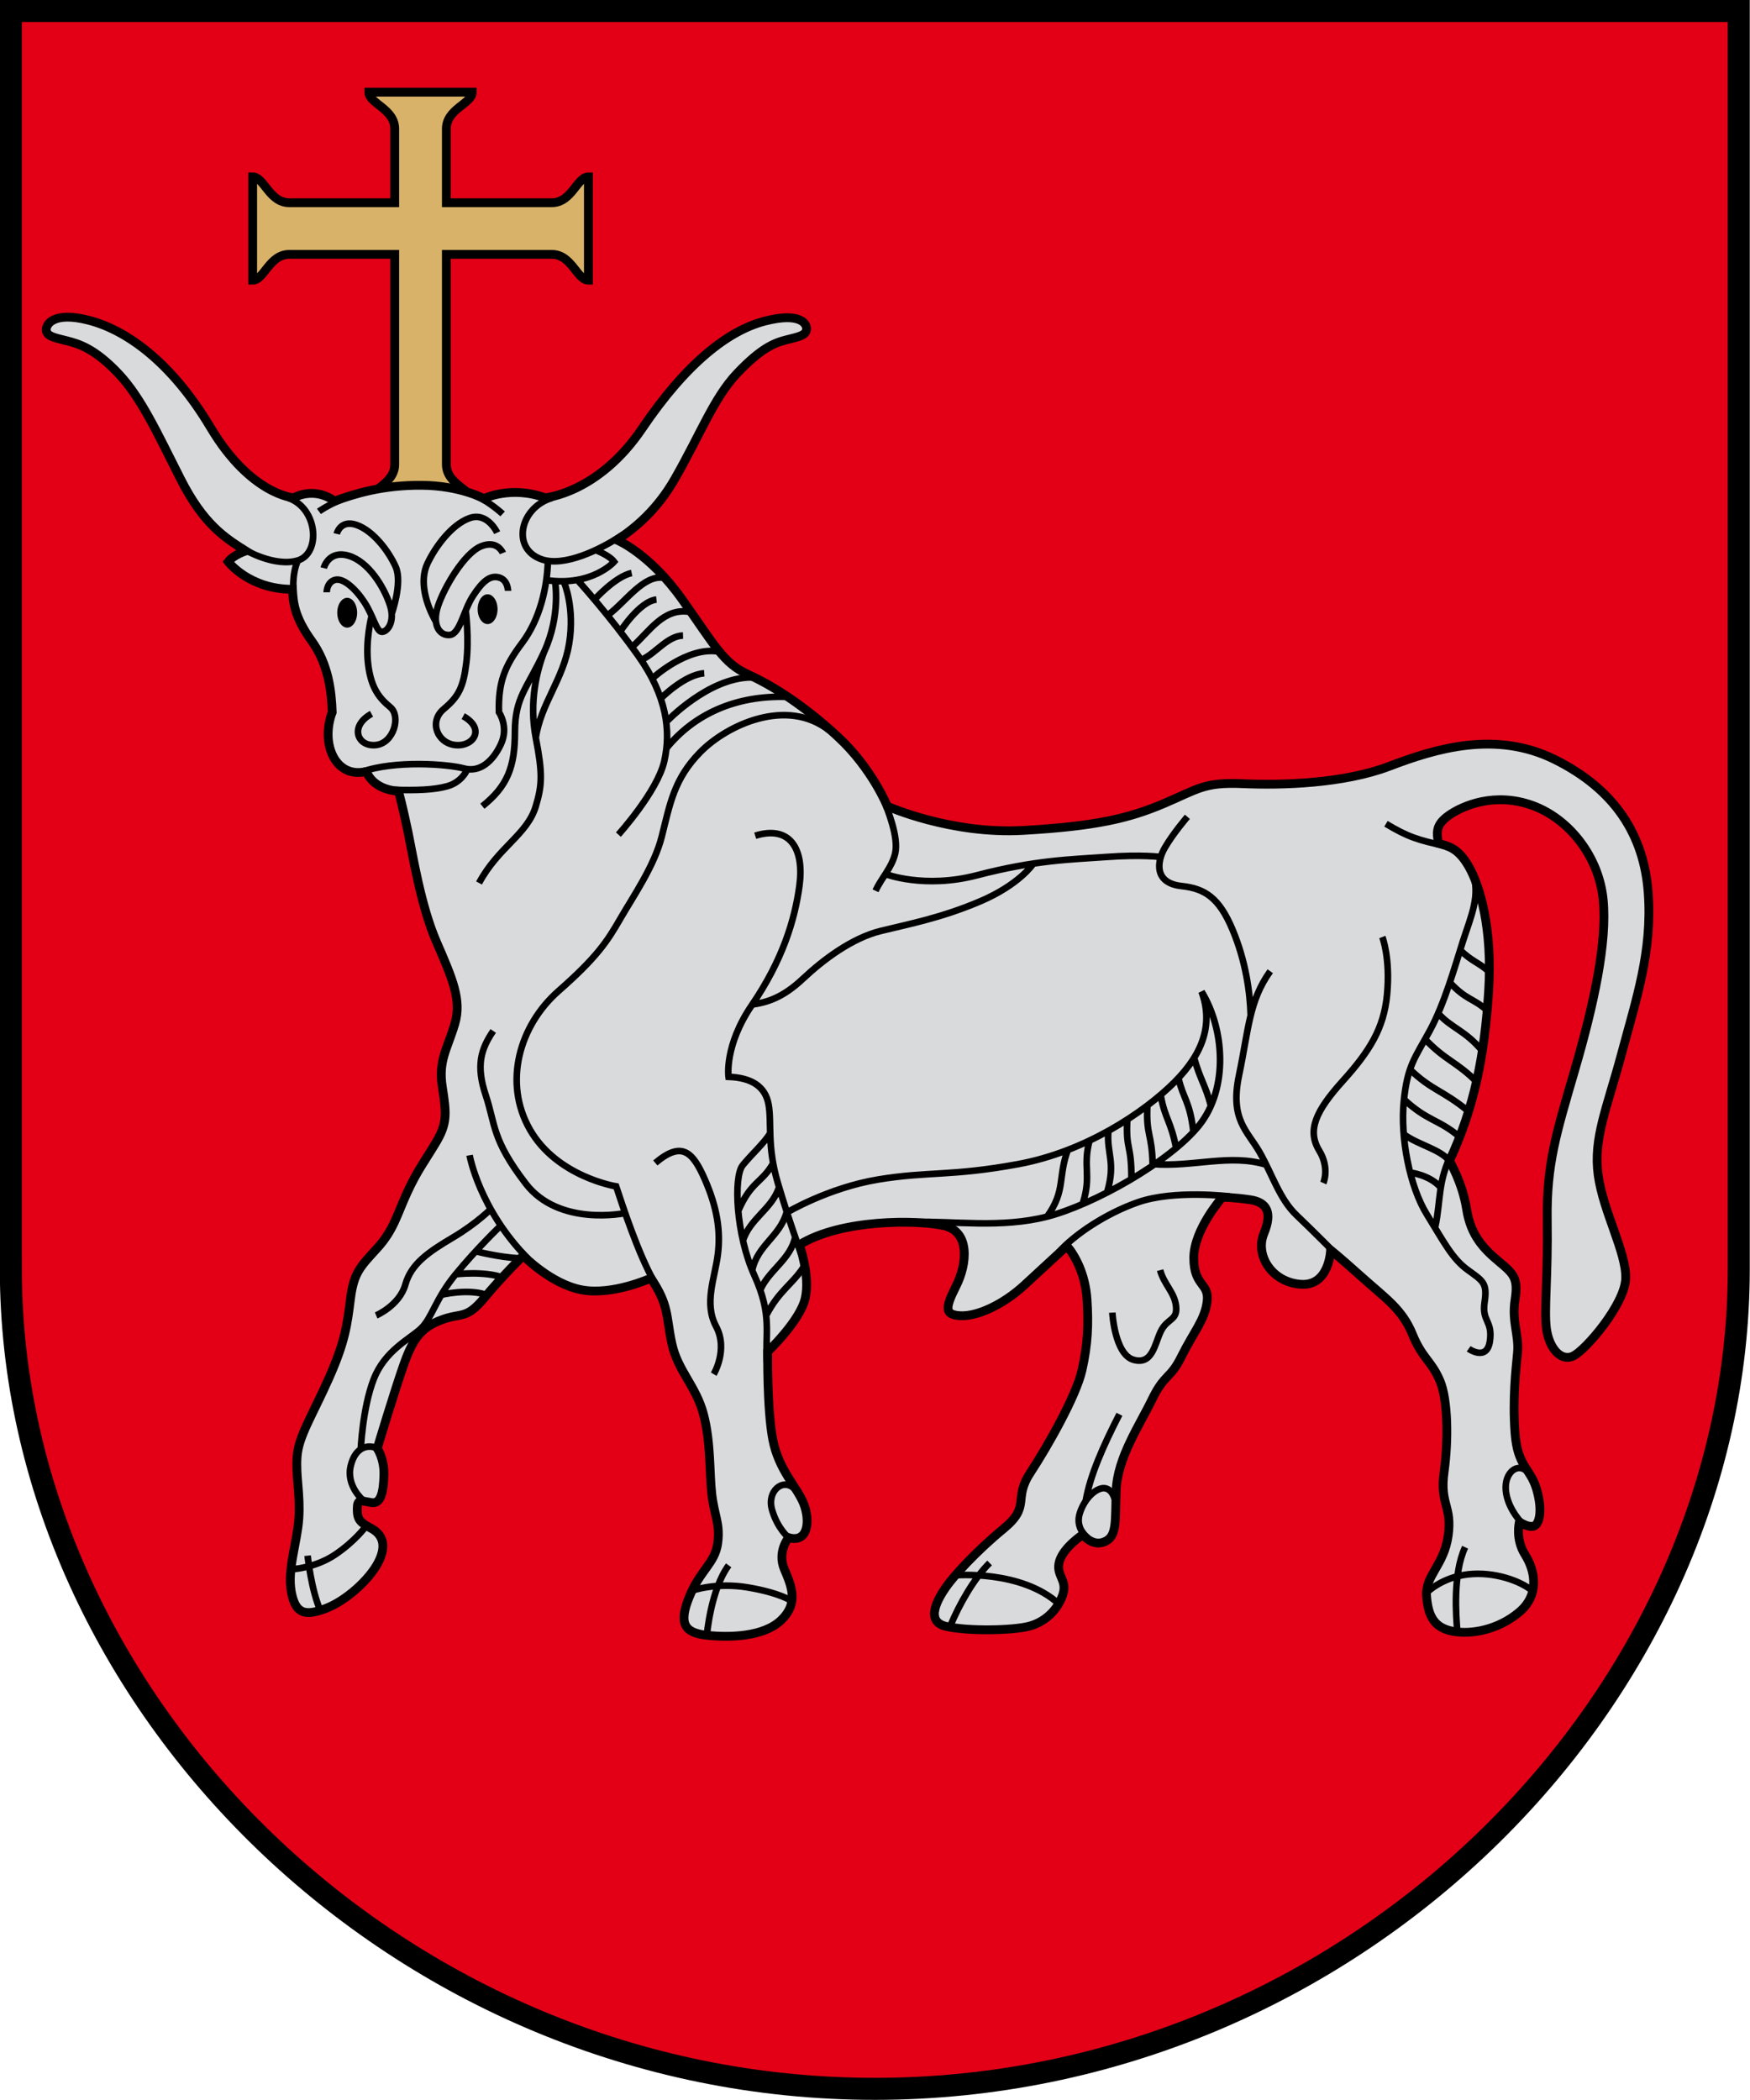 <?xml version="1.0" encoding="UTF-8" standalone="no"?>
<svg
   xmlns:dc="http://purl.org/dc/elements/1.1/"
   xmlns:cc="http://creativecommons.org/ns#"
   xmlns:rdf="http://www.w3.org/1999/02/22-rdf-syntax-ns#"
   xmlns:svg="http://www.w3.org/2000/svg"
   xmlns="http://www.w3.org/2000/svg"
   xmlns:sodipodi="http://sodipodi.sourceforge.net/DTD/sodipodi-0.dtd"
   xmlns:inkscape="http://www.inkscape.org/namespaces/inkscape"
   width="500"
   height="600"
   viewBox="0 0 132.292 158.75"
   version="1.1"
   id="svg847"
   sodipodi:docname="kaunascity2.svg"
   inkscape:version="1.0.2 (e86c870879, 2021-01-15, custom)">
  <defs
     id="defs841" />
  <sodipodi:namedview
     id="base"
     pagecolor="#ffffff"
     bordercolor="#666666"
     borderopacity="1.0"
     inkscape:pageopacity="0.0"
     inkscape:pageshadow="2"
     inkscape:zoom="0.7"
     inkscape:cx="263.7956"
     inkscape:cy="253.2994"
     inkscape:document-units="px"
     inkscape:current-layer="layer1"
     inkscape:document-rotation="0"
     showgrid="false"
     inkscape:snap-smooth-nodes="true"
     inkscape:showpageshadow="false"
     borderlayer="true"
     units="px"
     inkscape:window-width="1920"
     inkscape:window-height="1017"
     inkscape:window-x="-8"
     inkscape:window-y="-4"
     inkscape:window-maximized="1" />
  <g
     inkscape:label="Layer 1"
     inkscape:groupmode="layer"
     id="layer1"
     transform="translate(-32.113,-34.144)">
    <g
       id="g1498"
       transform="matrix(0.333,0,0,0.333,-268.579,-64.942)"
       style="display:inline">
      <path
         style="fill:#e30016;fill-opacity:1;stroke:#000000;stroke-width:5;stroke-linecap:butt;stroke-linejoin:miter;stroke-miterlimit:4;stroke-dasharray:none;stroke-dashoffset:0;stroke-opacity:1"
         d="M 905.443,585.663 V 300.042 h 392.257 v 285.621 c 0,97.979 -88.061,186.087 -196.128,186.087 -108.067,0 -196.128,-88.108 -196.128,-186.087 z"
         id="path2234"
         sodipodi:nodetypes="sccszs"
         inkscape:connector-curvature="0" />
      <path
         id="path1483"
         style="font-variation-settings:normal;opacity:1;vector-effect:none;fill:#d8b269;fill-opacity:1;stroke:#000000;stroke-width:2;stroke-linecap:butt;stroke-linejoin:miter;stroke-miterlimit:4;stroke-dasharray:none;stroke-dashoffset:0;stroke-opacity:1;stop-color:#000000;stop-opacity:1"
         d="m 986.715,318.48 c 0,2.593 5.871,3.762 5.871,8.334 v 16.764 h -23.912 c -4.572,10e-6 -5.741,-5.871 -8.334,-5.871 v 23.463 c 2.593,0 3.762,-5.871 8.334,-5.871 h 23.912 v 47.666 c 0,4.572 -5.871,5.741 -5.871,8.334 h 23.463 c 0,-2.593 -5.871,-3.762 -5.871,-8.334 v -47.666 h 23.914 c 4.572,0 5.739,5.871 8.332,5.871 v -23.463 c -2.593,0 -3.76,5.871 -8.332,5.871 h -23.914 v -16.764 c 0,-4.572 5.871,-5.741 5.871,-8.334 z" />
      <path
         style="font-variation-settings:normal;opacity:1;vector-effect:none;fill:#d9dadc;fill-opacity:1;stroke:#000000;stroke-width:2;stroke-linecap:butt;stroke-linejoin:miter;stroke-miterlimit:4;stroke-dasharray:none;stroke-dashoffset:0;stroke-opacity:1;stop-color:#000000;stop-opacity:1"
         d="m 986.161,472.688 c -4.167,1.042 -7.267,-1.379 -8.334,-5.493 -1.067,-4.114 0.568,-7.955 0.568,-7.955 -0.172,-4.732 -0.809,-10.857 -4.735,-16.289 -3.926,-5.432 -4.139,-8.863 -4.293,-11.617 -9.849,0 -14.584,-6.25 -14.584,-6.25 1.136,-1.515 3.977,-2.462 3.977,-2.462 -4.711,-2.969 -9.567,-6.039 -14.773,-16.289 -5.296,-10.426 -8.908,-18.478 -14.205,-24.054 -5.297,-5.576 -8.884,-6.676 -11.743,-7.387 -2.859,-0.711 -4.328,-1.001 -4.546,-2.273 -0.217,-1.272 1.443,-4.487 9.675,-2.352 8.232,2.135 18.528,9.107 27.635,24.375 9.107,15.268 18.817,15.921 18.817,15.921 5.303,-2.652 9.281,0.758 9.281,0.758 4.555,-1.665 10.891,-3.659 19.76,-3.599 8.869,0.061 14.146,3.03 14.146,3.03 0,0 6.156,-3.03 13.921,-0.189 0,0 12.077,-0.998 22.026,-15.732 10.054,-14.889 19.593,-22.24 27.825,-24.375 8.232,-2.135 9.703,0.701 9.485,1.973 -0.217,1.272 -1.687,1.562 -4.546,2.273 -2.858,0.711 -5.878,2 -11.175,7.576 -5.297,5.576 -8.341,13.817 -14.205,24.054 -3.934,6.867 -8.934,11.111 -13.123,13.805 0,0 7.359,2.969 14.804,13.469 7.387,10.417 9.35,14.512 14.963,17.046 5.613,2.535 12.741,7.055 20.456,14.205 7.715,7.15 11.175,15.72 11.175,15.72 0,0 14.369,6.441 30.873,5.493 16.478,-0.947 23.971,-2.74 31.82,-6.061 7.849,-3.321 9.154,-4.938 17.993,-4.546 8.817,0.392 22.918,0 33.335,-3.977 10.417,-3.977 24.099,-8.161 37.502,-1.515 13.559,6.723 20.266,17.046 21.213,30.305 0.947,13.258 -2.652,23.865 -6.061,36.555 -3.289,12.245 -6.44,19.13 -5.303,27.464 1.136,8.334 6.44,17.615 6.25,23.486 -0.189,5.872 -9.091,16.289 -11.932,17.615 -2.841,1.326 -5.493,-1.894 -6.061,-6.25 -0.559,-4.283 0.379,-11.932 0.189,-24.622 -0.189,-12.69 2.051,-19.67 6.25,-34.093 4.356,-14.963 7.387,-28.979 6.44,-38.638 -0.947,-9.66 -7.629,-18.353 -16.099,-21.403 -8.47,-3.049 -15.72,0 -18.94,2.273 -3.071,2.168 -2.746,3.883 -2.368,6.345 2.334,0.683 4.432,1.026 6.85,5.177 2.489,4.273 5.493,13.921 4.546,28.505 -0.947,14.584 -3.197,26.105 -8.879,38.416 0,0 2.944,4.894 3.891,10.955 0.947,6.061 3.978,9.091 7.387,11.932 3.409,2.841 4.356,3.788 3.599,8.713 -0.758,4.924 0.947,7.955 0.568,11.932 -0.379,3.977 -1.137,10.417 -0.568,18.183 0.568,7.766 3.482,7.911 4.924,12.879 1.414,4.869 0.591,8.058 -0.758,8.334 -1.349,0.276 -3.164,-0.98 -3.164,-0.98 0,0 -1.002,3.821 1.27,7.419 2.273,3.599 3.409,9.091 -1.326,13.069 -4.735,3.977 -10.796,5.114 -14.963,4.356 -4.167,-0.758 -5.682,-3.22 -6.061,-7.955 -0.379,-4.735 3.954,-6.952 4.902,-13.771 0.947,-6.819 -1.948,-7.047 -0.924,-14.45 1.003,-7.253 0.876,-16.368 -0.924,-20.655 -1.944,-4.628 -4.004,-5.074 -6.25,-10.584 -2.342,-5.743 -6.084,-8.158 -11.577,-13.082 -5.493,-4.925 -7.008,-6.061 -7.008,-6.061 0,0 -0.242,8.259 -6.819,7.766 -6.576,-0.493 -10.361,-6.622 -8.334,-11.521 1.983,-4.793 0.702,-7.096 -3.086,-7.664 -3.788,-0.568 -6.338,-0.568 -6.338,-0.568 0,0 -6.486,7.288 -6.486,13.781 0,6.493 3.546,5.599 3.03,9.849 -0.515,4.25 -3.007,6.819 -5.872,12.602 -2.519,5.086 -3.788,3.788 -6.629,9.66 -2.841,5.872 -7.873,13.254 -8.144,20.645 -0.265,7.197 0.282,10.607 -2.841,11.743 -2.711,0.986 -4.735,-1.705 -4.735,-1.705 0,0 -4.356,2.841 -5.303,6.061 -0.947,3.22 1.894,4.167 0.758,7.576 -1.136,3.409 -3.978,6.25 -7.766,7.197 -3.788,0.947 -13.826,1.136 -18.751,0 -4.925,-1.136 -1.705,-6.44 0,-8.902 1.705,-2.462 6.766,-8.081 13.069,-13.258 6.303,-5.178 2.083,-6.629 6.061,-12.69 3.977,-6.061 10.417,-17.425 11.743,-23.297 1.326,-5.872 1.515,-10.417 1.136,-16.099 -0.378,-5.67 -2.652,-9.849 -4.546,-12.122 0,0 -4.422,4.051 -9.596,8.839 -4.9,4.534 -10.796,7.197 -14.584,7.008 -3.788,-0.189 -3.409,-1.894 -0.947,-6.819 2.462,-4.924 3.22,-12.311 -2.841,-13.637 -6.061,-1.326 -23.297,-1.515 -32.767,4.356 0,0 2.481,6.98 1.326,12.122 -1.155,5.142 -8.523,12.122 -8.523,12.122 0,0 -0.19,12.879 1.136,19.887 1.326,7.008 5.493,10.796 7.008,14.584 1.515,3.788 1.136,9.091 -3.409,7.766 0,0 -2.652,3.22 -0.947,7.197 1.705,3.977 3.22,7.766 -0.758,11.554 -3.978,3.788 -11.743,3.977 -16.857,3.409 -5.114,-0.568 -6.44,-2.652 -3.978,-8.713 2.462,-6.061 5.82,-7.629 6.44,-12.122 0.62,-4.493 -0.758,-6.25 -1.326,-11.175 -0.568,-4.924 -0.189,-11.743 -1.894,-18.183 -1.705,-6.44 -5.872,-9.849 -7.197,-16.099 -1.345,-6.343 -0.568,-8.523 -4.735,-14.773 0,0 -8.713,3.977 -15.72,2.652 -7.008,-1.326 -13.258,-7.766 -13.258,-7.766 0,0 -4.836,4.747 -8.902,9.66 -4.066,4.913 -5.114,3.22 -9.66,4.925 -4.546,1.705 -6.44,4.167 -8.523,10.038 -2.083,5.872 -6.061,19.13 -6.061,19.13 0,0 1.618,2.326 1.515,6.061 -0.102,3.735 -0.647,6.629 -2.841,6.25 -2.455,-0.424 -3.22,-0.947 -3.22,1.515 0,2.462 0.758,3.03 3.22,4.356 2.462,1.326 3.599,3.788 1.515,7.766 -2.083,3.977 -7.387,8.713 -11.932,10.417 -4.546,1.705 -6.819,1.326 -7.766,-3.788 -0.947,-5.114 1.326,-11.175 1.705,-16.668 0.379,-5.493 -0.758,-9.66 -0.379,-14.205 0.379,-4.546 3.409,-9.091 7.197,-17.615 3.788,-8.523 4.167,-12.311 4.925,-18.183 0.758,-5.872 2.273,-7.197 6.061,-11.364 3.788,-4.167 4.502,-7.684 6.819,-12.69 2.278,-4.922 3.874,-6.904 6.44,-11.175 2.678,-4.458 2.462,-6.629 1.515,-12.69 -0.947,-6.061 1.106,-8.538 2.841,-14.395 1.595,-5.383 -0.555,-10.241 -4.167,-18.562 -3.542,-8.158 -5.303,-19.319 -6.44,-24.812 -1.136,-5.493 -2.178,-9.407 -2.178,-9.407 -6.061,-0.41 -7.292,-4.483 -7.292,-4.483 z"
         id="path1298"
         sodipodi:nodetypes="ssssssccsccsssssscccscsccszzcsssssssssssssssscsscsssssszcssssssssscssscsssssscssssssssscssssczcsscsssssssscsczssczssssssssssssssssscs" />
      <path
         id="path1292"
         style="font-variation-settings:normal;opacity:1;vector-effect:none;fill:none;fill-opacity:1;stroke:#000000;stroke-width:1.5;stroke-linecap:butt;stroke-linejoin:miter;stroke-miterlimit:4;stroke-dasharray:none;stroke-dashoffset:0;stroke-opacity:1;stop-color:#000000;stop-opacity:1"
         d="m 992.39,476.855 c 5.045,0.134 9.049,0.054 12.185,-0.836 3.136,-0.891 4.309,-3.465 4.309,-3.465 m 18.475,-47.659 c -0.154,5.974 -1.811,13.237 -5.841,18.592 -3.985,5.295 -5.455,8.942 -5.271,15.753 0,0 2.304,3.305 0.434,7.285 -1.807,3.846 -4.748,6.467 -8.376,5.479 -3.628,-0.987 -15.676,-1.911 -23.265,0.79 m 41.94,-43.543 c 10.417,1.515 15.415,-4.167 15.415,-4.167 -1.136,-1.515 -4.245,-2.663 -4.245,-2.663 m 6.332,-3.538 c -5.456,3.621 -13.373,7.325 -18.381,5.703 -7.204,-2.332 -5.122,-11.92 2.277,-14.007 m -11.299,3.642 c 0,0 -2.901,-2.684 -6.027,-4.105 m 4.791,8.366 c 0,0 -2.196,-4.761 -6.255,-3.311 -4.059,1.45 -7.731,6.424 -9.569,10.293 -1.836,3.866 -0.492,9.046 1.962,13.303 m 15.157,-15.665 c 0,0 -1.213,-3.064 -4.953,-1.529 -3.789,1.555 -8.32,9.199 -9.77,13.548 -1.45,4.349 0.388,6.83 2.693,6.574 2.305,-0.256 3.071,-5.524 5.246,-8.859 2.175,-3.335 3.893,-4.763 5.923,-4.183 2.03,0.58 2.03,3.045 2.03,3.045 m -9.598,4.524 c 0,0 0.801,6.314 0.131,11.805 -0.67,5.491 -1.725,7.656 -5.136,10.498 -3.411,2.842 -1.473,7.768 2.679,8.17 4.152,0.402 6.83,-3.75 1.741,-6.562 m -38.505,-27.991 c 0,0 -0.469,-4.286 1.004,-7.366 m -12.054,-2.411 c 0,0 6.83,4.018 12.054,2.411 5.223,-1.607 4.554,-11.92 -2.277,-14.196 m 7.037,3.074 c 0,0 1.954,-1.453 5.553,-2.874 m -1.519,7.969 c 0,0 0.804,-3.348 4.554,-2.009 3.75,1.339 7.232,5.893 8.839,9.509 1.607,3.616 -0.938,10.714 -0.938,10.714 m -15.402,-10.446 c 0,0 1.071,-4.152 5.625,-2.812 4.554,1.339 8.036,7.098 9.375,11.116 1.339,4.018 -0.67,6.295 -1.875,6.161 -1.205,-0.134 -1.875,-3.616 -3.884,-6.696 -2.009,-3.08 -4.821,-5.625 -6.696,-5.089 -1.875,0.536 -1.875,2.812 -1.875,2.812 M 987.321,437.5 c 0,0 -1.432,5.416 -0.762,10.908 0.67,5.491 2.637,7.709 5.048,9.717 2.411,2.009 0.804,8.17 -3.348,8.571 -4.152,0.402 -6.027,-4.286 -0.938,-7.098 m 46.759,-30.347 c 0,0 7.387,8.144 13.826,17.236 6.44,9.091 7.423,16.993 5.872,23.865 -1.552,6.872 -10.417,16.668 -10.417,16.668 m -14.395,-57.579 c 0,0 1.409,7.713 -2.462,16.099 -3.871,8.387 -6.629,10.228 -6.629,18.183 0,7.955 -1.705,12.311 -7.387,16.857 m 18.562,-50.76 c 0,0 2.462,5.682 1.136,13.826 -1.326,8.144 -6.44,13.637 -7.576,21.403 m 1.894,-19.509 c -1.629,4.204 -3.463,11.359 -1.894,19.509 1.569,8.149 1.45,10.675 0,15.531 -1.928,6.459 -8.523,9.281 -12.88,17.425 m 26.215,-64.344 c 0,0 4.688,-5.223 8.438,-6.027 m -5.357,9.509 c 3.914,-2.888 7.958,-9.025 12.455,-8.438 m -9.777,12.321 c 0,0 4.42,-6.964 8.303,-7.366 m -3.08,13.527 c 2.994,-1.473 5.659,-5.262 9.107,-5.357 m -4.955,14.196 c 0,0 5.357,-5.357 9.777,-5.625 m -11.518,0.938 c 0,0 7.634,-6.964 14.598,-5.893 m -19.42,-1.071 c 3.921,-3.452 7.077,-8.968 13.125,-7.902 m -5.357,24.911 c 0,0 9.509,-10.045 19.286,-10.045 m -19.353,16.138 c 6.353,-7.851 15.852,-12.1 27.388,-11.719 m -72.023,104.055 c 0,0 2.178,12.311 13.353,23.581 m -34.566,12.785 c 0,0 5.303,-2.273 6.629,-7.008 1.326,-4.735 5.254,-7.4 10.796,-10.685 5.604,-3.321 8.902,-6.74 8.902,-6.74 m -45.368,82.048 c 0,0 5.223,-0.268 9.777,-3.348 4.554,-3.08 6.964,-6.429 6.964,-6.429 m -13.259,6.696 c 0,0 0.804,7.768 2.946,12.589 m 9.643,-25.179 c 0,0 -3.884,-3.214 -2.812,-7.768 1.071,-4.554 4.167,-4.919 6.034,-3.999 m -3.758,0.383 c 0,0 0.402,-9.509 2.946,-16.071 2.545,-6.562 8.17,-9.107 10.714,-11.518 2.545,-2.411 3.267,-6.685 7.902,-12.321 4.955,-6.027 10.178,-10.982 10.178,-10.982 m -13.527,15.67 c 0,0 6.428,-1.607 10.714,0.134 m -7.366,-4.821 c 0,0 6.696,-0.804 10.848,0.804 m -6.295,-6.027 c 0,0 5.089,1.339 9.911,1.607 m 30.659,5.443 c -3.743,-6.551 -7.355,-17.764 -8.695,-21.782 0,0 -13.393,-2.143 -19.553,-12.857 -6.161,-10.714 -2.378,-23.715 6.461,-31.483 8.839,-7.768 11.134,-11.398 13.976,-16.322 2.94,-5.096 7.779,-12.042 9.47,-18.751 1.893,-7.512 2.803,-13.101 8.713,-19.13 6.095,-6.217 19.684,-12.573 29.358,-4.924 m -46.414,109.539 c 0,0 -14.953,3.156 -22.529,-6.693 -7.72,-10.036 -6.864,-13.395 -9.091,-20.077 -2.227,-6.682 -1.136,-10.417 1.705,-14.584 m 62.124,75.288 c -0.457,-6.668 1.298,-10.66 -2.841,-19.793 -4.199,-9.266 -4.772,-22.379 -2.652,-25.001 1.936,-2.394 5.04,-5.216 6.172,-7.197 m 7.188,27.597 c 0,0 -2.922,-8.015 -5.405,-16.455 -2.482,-8.44 -1.326,-13.605 -2.083,-17.771 -0.758,-4.167 -3.978,-6.061 -9.091,-6.25 0,0 -0.999,-7.053 5.303,-16.289 6.914,-10.132 9.722,-19.207 10.796,-27.085 1.136,-8.334 -2.083,-13.826 -10.038,-11.364 m 2.525,108.844 c 2.871,-5.567 5.957,-7.042 8.453,-10.938 m -9.777,5.089 c 2.037,-4.483 6.814,-6.816 7.879,-11.897 m -11.913,0.993 c 1.504,-5.106 6.537,-7.265 8.186,-12.132 m -9.225,5.262 c 2.922,-6.829 5.421,-6.357 7.964,-10.904 M 1065,609.509 c 0,0 3.344,-5.562 0.536,-10.848 -2.808,-5.286 -0.277,-10.911 0.402,-16.339 0.679,-5.429 -0.197,-10.714 -2.946,-17.009 -2.746,-6.287 -5.223,-8.839 -11.25,-3.75 m 30.259,85.061 c 0,0 -2.525,-2.052 -3.756,-6.313 -1.231,-4.262 2.462,-7.292 5.019,-4.83 m -23.297,23.202 c 0,0 5.493,-1.989 12.785,-0.758 7.292,1.231 9.849,3.03 9.849,3.03 m -19.161,7.829 c 0,0 0.884,-10.386 4.956,-15.878 m 33.335,-153.133 c 1.415,-3.018 3.671,-5.19 4.451,-8.428 0.9,-3.737 -1.799,-10.133 -2.462,-11.932 m 0.284,16.573 c 0,0 8.805,3.395 20.775,0.265 13.301,-3.477 21.368,-3.575 29.33,-4.152 8.166,-0.592 12.322,0 12.322,0 m -28.998,1.677 c 0,0 -3.145,4.662 -11.984,8.412 -8.839,3.75 -15.937,5.089 -22.5,6.696 -6.562,1.607 -13.125,6.562 -17.679,10.848 -4.554,4.286 -8.036,5.357 -11.652,5.893 m 0.134,60.223 c 1.231,-5.658 6.208,-7.541 7.768,-12.991 0,0 9.464,-5.67 20.848,-7.545 11.384,-1.875 16.473,-0.67 31.741,-3.482 15.268,-2.812 28.586,-11.711 35.491,-18.616 6.83,-6.83 8.696,-13.488 6.156,-20.539 5.146,8.324 6.198,21.861 -0.531,30.316 -6.596,8.287 -24.038,18.061 -34.554,20.759 -10.464,2.685 -21.443,0.946 -30,1.205 m 30,-1.205 c 4.341,-5.957 2.372,-9.096 4.822,-15.402 m 3.348,12.188 c 1.934,-6.13 -0.089,-8.17 1.473,-14.062 m 4.018,11.652 c 1.999,-6.827 -0.187,-8.703 0.268,-13.795 m 5.223,10.58 c 0.012,-7.694 -1.302,-6.239 -0.938,-13.125 m 11.116,6.562 c -1.161,-6.204 -2.589,-6.917 -3.482,-11.92 m 4.018,-4.018 c 0.983,4.417 2.587,5.2 3.348,12.054 m 0.134,-16.875 c 1.429,5.125 2.589,6.194 3.884,11.116 m -34.61,33.143 c 3.582,-4.03 10.675,-8.797 18.005,-11.364 8.241,-2.887 20.834,-1.326 20.834,-1.326 m -26.64,26.378 c 0,0 0.536,9.509 4.821,10.714 4.286,1.205 4.771,-3.524 6.161,-6.429 1.473,-3.08 3.853,-2.407 3.482,-5.759 -0.349,-3.156 -2.718,-4.878 -3.616,-8.17 m -16.407,60.763 c 0,0 -3.015,-2.034 -1.799,-5.682 1.231,-3.693 3.933,-5.679 5.493,-5.587 1.61,0.095 2.368,1.894 2.557,3.22 m -6.718,-0.436 c 1.01,-5.686 3.887,-12.261 7.634,-19.554 m -37.366,36.562 c 0,0 15.134,-1.339 23.705,6.562 m -24.766,5.023 c 2.088,-5.07 5.475,-10.96 8.963,-14.398 m 78.616,-70.134 c 0,0 -5.161,-5.208 -8.973,-8.839 -3.812,-3.631 -5.491,-9.241 -8.304,-14.196 -2.812,-4.955 -6.853,-7.431 -4.71,-17.61 2.143,-10.179 2.255,-16.855 7.077,-23.551 m -27.902,30.67 c -0.285,6.747 1.042,6.125 1.205,13.125 9.345,0.692 17.523,-2.409 25.803,0.134 M 1186.89,527.976 c -0.134,-5.085 -1.097,-12.23 -4.128,-19.427 -3.03,-7.197 -6.25,-9.281 -11.554,-9.849 -6.195,-0.664 -5.678,-5.447 -3.788,-8.713 1.891,-3.265 5.114,-7.008 5.114,-7.008 m 30.858,83.137 c 0,0 1.508,-3.348 -0.938,-7.366 -2.769,-4.549 -0.86,-8.91 5.357,-15.804 6.161,-6.83 9.318,-12 10.045,-19.554 0.801,-8.33 -1.071,-13.125 -1.071,-13.125 m 31.92,133.304 c 0,0 -3.482,-3.348 -3.884,-7.634 -0.402,-4.286 2.946,-6.562 4.955,-4.152 m -22.768,27.188 c 0,0 3.348,-3.348 9.241,-4.018 5.893,-0.67 11.92,1.473 14.598,3.75 m -17.02,9.329 c -0.312,-3.434 -1.069,-13.175 1.752,-19.24 m 0.803,-45.045 c 0,0 4.152,2.946 4.822,-1.741 0.67,-4.688 -1.875,-4.42 -1.205,-8.839 0.67,-4.42 -0.402,-4.821 -3.884,-7.366 -3.482,-2.545 -5.357,-6.295 -9.241,-12.589 -3.884,-6.295 -6.027,-17.411 -5.223,-25.58 0.804,-8.17 2.545,-9.911 5.893,-16.071 3.348,-6.161 5.625,-14.33 7.5,-20.223 1.875,-5.893 4.152,-10.446 2.143,-16.071 m -8.393,80.804 c 1.321,-6.041 0.485,-10.411 3.884,-16.875 m -9.509,4.554 c 0,0 4.42,0.536 6.83,3.348 m -8.17,-11.92 c 3.337,2.355 8.088,3.269 10.2,5.929 m -10.468,-14.098 c 5.552,5.174 7.935,4.531 12.857,8.705 m 1.741,-6.027 c -5.755,-4.682 -8.133,-4.595 -13.125,-9.375 m 3.348,-6.964 c 4.776,5.051 7.327,5.213 11.92,9.911 m 1.205,-7.098 c -3.961,-4.778 -7.114,-5.232 -10.045,-8.571 m 2.679,-6.964 c 3.821,4.071 5.245,3.441 8.571,6.429 m -6.373,-13.912 c 3.017,2.855 4.072,2.718 6.657,4.972 m -23.386,-33.555 c 4.926,2.956 7.343,3.739 13.448,5.019"
         sodipodi:nodetypes="csccscsscccccsccccssccsssssccsssccccsccccssccsssssccsssccssccssccscczsccccccccccccccccccccccssccsccccsccssscccccccccsssssccssccssccsscssccccccccccccsssccsccsccccsccssccssscssscccscccccccccccccccccsccsssccssccccccccssscccsszccsssccsccsccccsssssssccccccccccccccccccccc" />
      <path
         id="path1322"
         style="opacity:1;fill:#000000;fill-opacity:1;stroke:none;stroke-width:1.5;stroke-miterlimit:4;stroke-dasharray:none;paint-order:fill markers stroke"
         d="m 1013.672,432.465 a 2.257,3.383 0 0 0 -2.258,3.383 2.257,3.383 0 0 0 2.258,3.385 2.257,3.383 0 0 0 2.256,-3.385 2.257,3.383 0 0 0 -2.256,-3.383 z m -31.875,0.803 a 2.257,3.383 0 0 0 -2.258,3.385 2.257,3.383 0 0 0 2.258,3.383 2.257,3.383 0 0 0 2.256,-3.383 2.257,3.383 0 0 0 -2.256,-3.385 z" />
    </g>
  </g>
</svg>
